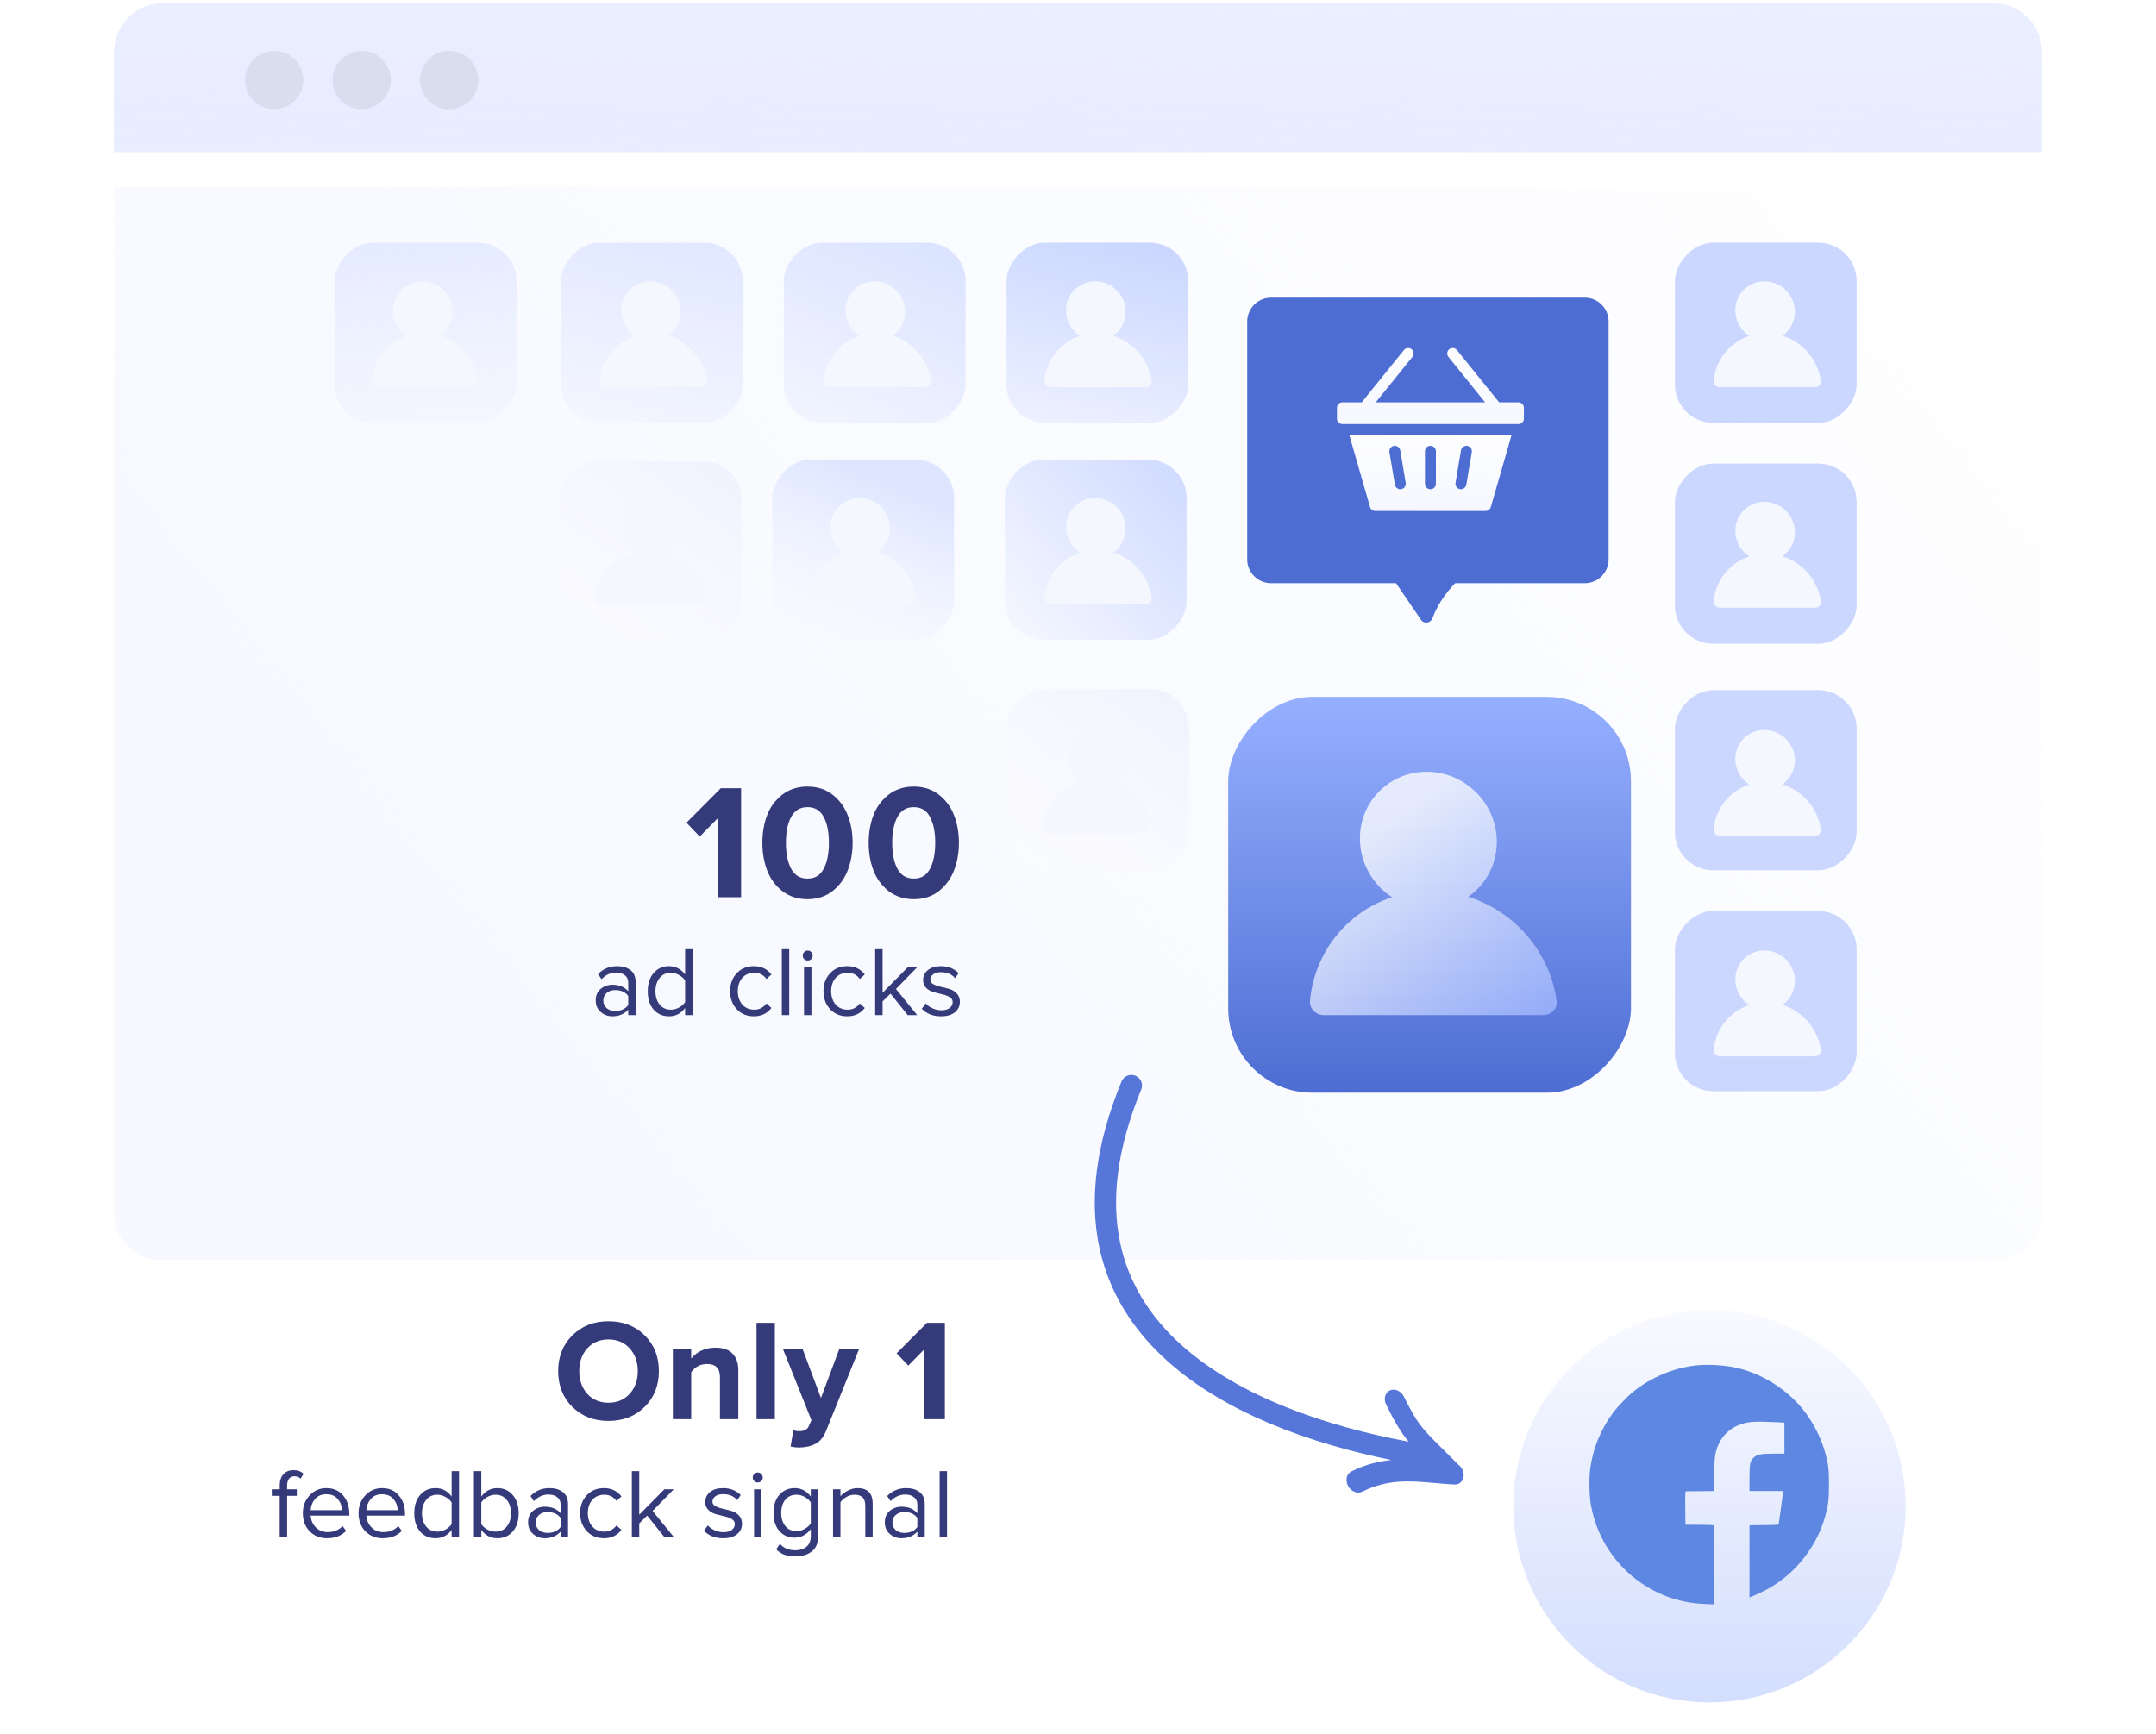 <svg width="567" height="456" viewBox="0 0 567 456" fill="none" xmlns="http://www.w3.org/2000/svg">
<g filter="url(#filter0_d_2883_1869)">
<path d="M30 40.026H537V310.038C537 316.782 531.534 322.248 524.79 322.248H42.21C35.467 322.248 30 316.782 30 310.038V40.026Z" fill="url(#paint0_linear_2883_1869)" shape-rendering="crispEdges"/>
</g>
<path d="M30 13.641C30 6.565 35.736 0.829 42.813 0.829H524.187C531.264 0.829 537 6.565 537 13.641V40.026H30V13.641Z" fill="url(#paint1_linear_2883_1869)"/>
<ellipse cx="72.098" cy="21.059" rx="7.672" ry="7.688" fill="#D9DEEF"/>
<ellipse cx="118.133" cy="21.059" rx="7.672" ry="7.688" fill="#D9DEEF"/>
<ellipse cx="95.116" cy="21.059" rx="7.672" ry="7.688" fill="#D9DEEF"/>
<path d="M194.898 236H188.792V215.188L184.019 220.047L180.536 216.392L189.566 207.319H194.898V236ZM219.027 234.323C217.192 235.785 214.97 236.516 212.362 236.516C209.753 236.516 207.517 235.785 205.654 234.323C203.819 232.832 202.5 230.998 201.698 228.819C200.895 226.64 200.494 224.261 200.494 221.681C200.494 219.101 200.895 216.722 201.698 214.543C202.5 212.364 203.819 210.544 205.654 209.082C207.517 207.62 209.753 206.889 212.362 206.889C214.97 206.889 217.192 207.62 219.027 209.082C220.861 210.544 222.18 212.364 222.983 214.543C223.814 216.722 224.23 219.101 224.23 221.681C224.23 224.261 223.814 226.64 222.983 228.819C222.18 230.998 220.861 232.832 219.027 234.323ZM208.062 228.518C208.979 230.238 210.412 231.098 212.362 231.098C214.311 231.098 215.73 230.238 216.619 228.518C217.536 226.798 217.995 224.519 217.995 221.681C217.995 218.843 217.536 216.578 216.619 214.887C215.73 213.167 214.311 212.307 212.362 212.307C210.412 212.307 208.979 213.167 208.062 214.887C207.144 216.578 206.686 218.843 206.686 221.681C206.686 224.519 207.144 226.798 208.062 228.518ZM246.982 234.323C245.147 235.785 242.925 236.516 240.317 236.516C237.708 236.516 235.472 235.785 233.609 234.323C231.774 232.832 230.455 230.998 229.653 228.819C228.85 226.64 228.449 224.261 228.449 221.681C228.449 219.101 228.85 216.722 229.653 214.543C230.455 212.364 231.774 210.544 233.609 209.082C235.472 207.62 237.708 206.889 240.317 206.889C242.925 206.889 245.147 207.62 246.982 209.082C248.816 210.544 250.135 212.364 250.938 214.543C251.769 216.722 252.185 219.101 252.185 221.681C252.185 224.261 251.769 226.64 250.938 228.819C250.135 230.998 248.816 232.832 246.982 234.323ZM236.017 228.518C236.934 230.238 238.367 231.098 240.317 231.098C242.266 231.098 243.685 230.238 244.574 228.518C245.491 226.798 245.95 224.519 245.95 221.681C245.95 218.843 245.491 216.578 244.574 214.887C243.685 213.167 242.266 212.307 240.317 212.307C238.367 212.307 236.934 213.167 236.017 214.887C235.099 216.578 234.641 218.843 234.641 221.681C234.641 224.519 235.099 226.798 236.017 228.518ZM167.167 267H165.217V265.57C164.16 266.731 162.773 267.312 161.057 267.312C159.896 267.312 158.873 266.939 157.989 266.194C157.105 265.449 156.663 264.435 156.663 263.152C156.663 261.835 157.097 260.821 157.963 260.11C158.847 259.382 159.879 259.018 161.057 259.018C162.843 259.018 164.229 259.59 165.217 260.734V258.472C165.217 257.64 164.923 256.99 164.333 256.522C163.744 256.054 162.981 255.82 162.045 255.82C160.572 255.82 159.289 256.401 158.197 257.562L157.287 256.21C158.622 254.823 160.295 254.13 162.305 254.13C163.744 254.13 164.914 254.477 165.815 255.17C166.717 255.863 167.167 256.929 167.167 258.368V267ZM161.759 265.908C163.319 265.908 164.472 265.388 165.217 264.348V261.982C164.472 260.942 163.319 260.422 161.759 260.422C160.858 260.422 160.113 260.682 159.523 261.202C158.951 261.705 158.665 262.363 158.665 263.178C158.665 263.975 158.951 264.634 159.523 265.154C160.113 265.657 160.858 265.908 161.759 265.908ZM182.126 267H180.176V265.128C179.102 266.584 177.689 267.312 175.938 267.312C174.274 267.312 172.922 266.723 171.882 265.544C170.86 264.348 170.348 262.745 170.348 260.734C170.348 258.741 170.86 257.146 171.882 255.95C172.922 254.737 174.274 254.13 175.938 254.13C177.672 254.13 179.084 254.867 180.176 256.34V249.658H182.126V267ZM176.406 265.57C177.169 265.57 177.897 265.379 178.59 264.998C179.284 264.617 179.812 264.149 180.176 263.594V257.9C179.812 257.328 179.275 256.851 178.564 256.47C177.871 256.071 177.152 255.872 176.406 255.872C175.176 255.872 174.196 256.331 173.468 257.25C172.74 258.151 172.376 259.313 172.376 260.734C172.376 262.155 172.74 263.317 173.468 264.218C174.196 265.119 175.176 265.57 176.406 265.57ZM198.272 267.312C196.418 267.312 194.91 266.688 193.748 265.44C192.587 264.175 192.006 262.597 192.006 260.708C192.006 258.819 192.587 257.25 193.748 256.002C194.91 254.754 196.418 254.13 198.272 254.13C200.214 254.13 201.748 254.858 202.874 256.314L201.574 257.51C200.777 256.418 199.711 255.872 198.376 255.872C197.059 255.872 196.002 256.323 195.204 257.224C194.424 258.125 194.034 259.287 194.034 260.708C194.034 262.129 194.424 263.299 195.204 264.218C196.002 265.119 197.059 265.57 198.376 265.57C199.694 265.57 200.76 265.024 201.574 263.932L202.874 265.128C201.748 266.584 200.214 267.312 198.272 267.312ZM207.557 267H205.607V249.658H207.557V267ZM212.409 252.648C212.063 252.648 211.759 252.527 211.499 252.284C211.239 252.024 211.109 251.712 211.109 251.348C211.109 250.984 211.239 250.672 211.499 250.412C211.759 250.152 212.063 250.022 212.409 250.022C212.773 250.022 213.085 250.152 213.345 250.412C213.605 250.672 213.735 250.984 213.735 251.348C213.735 251.712 213.605 252.024 213.345 252.284C213.085 252.527 212.773 252.648 212.409 252.648ZM213.397 267H211.447V254.442H213.397V267ZM222.825 267.312C220.97 267.312 219.462 266.688 218.301 265.44C217.14 264.175 216.559 262.597 216.559 260.708C216.559 258.819 217.14 257.25 218.301 256.002C219.462 254.754 220.97 254.13 222.825 254.13C224.766 254.13 226.3 254.858 227.427 256.314L226.127 257.51C225.33 256.418 224.264 255.872 222.929 255.872C221.612 255.872 220.554 256.323 219.757 257.224C218.977 258.125 218.587 259.287 218.587 260.708C218.587 262.129 218.977 263.299 219.757 264.218C220.554 265.119 221.612 265.57 222.929 265.57C224.246 265.57 225.312 265.024 226.127 263.932L227.427 265.128C226.3 266.584 224.766 267.312 222.825 267.312ZM241.21 267H238.714L234.19 261.358L232.11 263.412V267H230.16V249.658H232.11V261.124L238.714 254.442H241.184L235.62 260.136L241.21 267ZM247.494 267.312C245.362 267.312 243.672 266.653 242.424 265.336L243.438 263.932C243.871 264.435 244.46 264.859 245.206 265.206C245.968 265.553 246.757 265.726 247.572 265.726C248.508 265.726 249.236 265.527 249.756 265.128C250.276 264.729 250.536 264.209 250.536 263.568C250.536 263.013 250.267 262.58 249.73 262.268C249.192 261.939 248.542 261.696 247.78 261.54C247.034 261.367 246.28 261.176 245.518 260.968C244.755 260.743 244.105 260.37 243.568 259.85C243.03 259.313 242.762 258.611 242.762 257.744C242.762 256.721 243.178 255.863 244.01 255.17C244.859 254.477 246.003 254.13 247.442 254.13C249.331 254.13 250.882 254.737 252.096 255.95L251.186 257.302C250.302 256.245 249.054 255.716 247.442 255.716C246.592 255.716 245.916 255.907 245.414 256.288C244.911 256.652 244.66 257.12 244.66 257.692C244.66 258.195 244.928 258.593 245.466 258.888C246.003 259.165 246.644 259.391 247.39 259.564C248.152 259.72 248.915 259.911 249.678 260.136C250.44 260.361 251.09 260.76 251.628 261.332C252.165 261.887 252.434 262.615 252.434 263.516C252.434 264.625 252 265.535 251.134 266.246C250.267 266.957 249.054 267.312 247.494 267.312Z" fill="#353B7A"/>
<path d="M160.014 373.746C156.189 373.746 153.022 372.517 150.514 370.06C148.031 367.577 146.79 364.436 146.79 360.636C146.79 356.836 148.031 353.707 150.514 351.25C153.022 348.767 156.189 347.526 160.014 347.526C163.865 347.526 167.031 348.754 169.514 351.212C172.022 353.669 173.276 356.81 173.276 360.636C173.276 364.461 172.022 367.602 169.514 370.06C167.031 372.517 163.865 373.746 160.014 373.746ZM154.428 366.602C155.847 368.172 157.709 368.958 160.014 368.958C162.319 368.958 164.181 368.172 165.6 366.602C167.019 365.031 167.728 363.042 167.728 360.636C167.728 358.229 167.019 356.24 165.6 354.67C164.181 353.099 162.319 352.314 160.014 352.314C157.709 352.314 155.847 353.099 154.428 354.67C153.035 356.24 152.338 358.229 152.338 360.636C152.338 363.042 153.035 365.031 154.428 366.602ZM194.163 373.29H189.337V362.194C189.337 359.914 188.209 358.774 185.955 358.774C184.207 358.774 182.813 359.496 181.775 360.94V373.29H176.949V354.936H181.775V357.33C183.371 355.43 185.511 354.48 188.197 354.48C190.173 354.48 191.655 354.999 192.643 356.038C193.656 357.076 194.163 358.508 194.163 360.332V373.29ZM203.781 373.29H198.955V347.944H203.781V373.29ZM207.92 380.472L208.642 376.14C209.098 376.342 209.605 376.444 210.162 376.444C211.454 376.444 212.303 376 212.708 375.114L213.392 373.556L205.944 354.936H211.112L215.9 367.704L220.688 354.936H225.894L217.268 376.292C216.635 377.913 215.748 379.04 214.608 379.674C213.468 380.332 212.037 380.687 210.314 380.738C209.427 380.738 208.629 380.649 207.92 380.472ZM248.487 373.29H243.091V354.898L238.873 359.192L235.795 355.962L243.775 347.944H248.487V373.29ZM75.503 404.29H73.553V393.448H71.473V391.732H73.553V390.77C73.553 389.487 73.873 388.49 74.515 387.78C75.173 387.052 76.066 386.688 77.193 386.688C78.267 386.688 79.151 387.008 79.845 387.65L79.039 388.924C78.571 388.508 78.051 388.3 77.479 388.3C76.837 388.3 76.343 388.516 75.997 388.95C75.667 389.366 75.503 389.972 75.503 390.77V391.732H78.051V393.448H75.503V404.29ZM86.038 404.602C84.166 404.602 82.632 403.995 81.436 402.782C80.24 401.551 79.642 399.956 79.642 397.998C79.642 396.16 80.231 394.609 81.41 393.344C82.589 392.061 84.062 391.42 85.83 391.42C87.685 391.42 89.149 392.061 90.224 393.344C91.316 394.609 91.862 396.212 91.862 398.154V398.648H81.696C81.783 399.878 82.233 400.91 83.048 401.742C83.863 402.574 84.92 402.99 86.22 402.99C87.78 402.99 89.071 402.461 90.094 401.404L91.03 402.678C89.747 403.96 88.083 404.602 86.038 404.602ZM89.938 397.218C89.921 396.143 89.557 395.181 88.846 394.332C88.135 393.465 87.121 393.032 85.804 393.032C84.556 393.032 83.568 393.456 82.84 394.306C82.129 395.155 81.748 396.126 81.696 397.218H89.938ZM100.688 404.602C98.816 404.602 97.282 403.995 96.086 402.782C94.89 401.551 94.292 399.956 94.292 397.998C94.292 396.16 94.882 394.609 96.06 393.344C97.239 392.061 98.712 391.42 100.48 391.42C102.335 391.42 103.8 392.061 104.874 393.344C105.966 394.609 106.512 396.212 106.512 398.154V398.648H96.346C96.433 399.878 96.884 400.91 97.698 401.742C98.513 402.574 99.57 402.99 100.87 402.99C102.43 402.99 103.722 402.461 104.744 401.404L105.68 402.678C104.398 403.96 102.734 404.602 100.688 404.602ZM104.588 397.218C104.571 396.143 104.207 395.181 103.496 394.332C102.786 393.465 101.772 393.032 100.454 393.032C99.206 393.032 98.218 393.456 97.49 394.306C96.78 395.155 96.398 396.126 96.346 397.218H104.588ZM120.721 404.29H118.771V402.418C117.696 403.874 116.283 404.602 114.533 404.602C112.869 404.602 111.517 404.012 110.477 402.834C109.454 401.638 108.943 400.034 108.943 398.024C108.943 396.03 109.454 394.436 110.477 393.24C111.517 392.026 112.869 391.42 114.533 391.42C116.266 391.42 117.679 392.156 118.771 393.63V386.948H120.721V404.29ZM115.001 402.86C115.763 402.86 116.491 402.669 117.185 402.288C117.878 401.906 118.407 401.438 118.771 400.884V395.19C118.407 394.618 117.869 394.141 117.159 393.76C116.465 393.361 115.746 393.162 115.001 393.162C113.77 393.162 112.791 393.621 112.063 394.54C111.335 395.441 110.971 396.602 110.971 398.024C110.971 399.445 111.335 400.606 112.063 401.508C112.791 402.409 113.77 402.86 115.001 402.86ZM126.576 400.884C126.922 401.438 127.442 401.906 128.136 402.288C128.846 402.669 129.574 402.86 130.32 402.86C131.568 402.86 132.556 402.409 133.284 401.508C134.012 400.606 134.376 399.445 134.376 398.024C134.376 396.602 134.012 395.441 133.284 394.54C132.556 393.621 131.568 393.162 130.32 393.162C129.574 393.162 128.846 393.361 128.136 393.76C127.442 394.141 126.922 394.618 126.576 395.19V400.884ZM126.576 404.29H124.626V386.948H126.576V393.63C127.668 392.156 129.08 391.42 130.814 391.42C132.46 391.42 133.804 392.026 134.844 393.24C135.884 394.436 136.404 396.03 136.404 398.024C136.404 400.034 135.884 401.638 134.844 402.834C133.821 404.012 132.478 404.602 130.814 404.602C129.063 404.602 127.65 403.874 126.576 402.418V404.29ZM149.383 404.29H147.433V402.86C146.376 404.021 144.989 404.602 143.273 404.602C142.112 404.602 141.089 404.229 140.205 403.484C139.321 402.738 138.879 401.724 138.879 400.442C138.879 399.124 139.312 398.11 140.179 397.4C141.063 396.672 142.094 396.308 143.273 396.308C145.058 396.308 146.445 396.88 147.433 398.024V395.762C147.433 394.93 147.138 394.28 146.549 393.812C145.96 393.344 145.197 393.11 144.261 393.11C142.788 393.11 141.505 393.69 140.413 394.852L139.503 393.5C140.838 392.113 142.51 391.42 144.521 391.42C145.96 391.42 147.13 391.766 148.031 392.46C148.932 393.153 149.383 394.219 149.383 395.658V404.29ZM143.975 403.198C145.535 403.198 146.688 402.678 147.433 401.638V399.272C146.688 398.232 145.535 397.712 143.975 397.712C143.074 397.712 142.328 397.972 141.739 398.492C141.167 398.994 140.881 399.653 140.881 400.468C140.881 401.265 141.167 401.924 141.739 402.444C142.328 402.946 143.074 403.198 143.975 403.198ZM158.83 404.602C156.975 404.602 155.467 403.978 154.306 402.73C153.144 401.464 152.564 399.887 152.564 397.998C152.564 396.108 153.144 394.54 154.306 393.292C155.467 392.044 156.975 391.42 158.83 391.42C160.771 391.42 162.305 392.148 163.432 393.604L162.132 394.8C161.334 393.708 160.268 393.162 158.934 393.162C157.616 393.162 156.559 393.612 155.762 394.514C154.982 395.415 154.592 396.576 154.592 397.998C154.592 399.419 154.982 400.589 155.762 401.508C156.559 402.409 157.616 402.86 158.934 402.86C160.251 402.86 161.317 402.314 162.132 401.222L163.432 402.418C162.305 403.874 160.771 404.602 158.83 404.602ZM177.215 404.29H174.719L170.195 398.648L168.115 400.702V404.29H166.165V386.948H168.115V398.414L174.719 391.732H177.189L171.625 397.426L177.215 404.29ZM190.201 404.602C188.069 404.602 186.379 403.943 185.131 402.626L186.145 401.222C186.579 401.724 187.168 402.149 187.913 402.496C188.676 402.842 189.465 403.016 190.279 403.016C191.215 403.016 191.943 402.816 192.463 402.418C192.983 402.019 193.243 401.499 193.243 400.858C193.243 400.303 192.975 399.87 192.437 399.558C191.9 399.228 191.25 398.986 190.487 398.83C189.742 398.656 188.988 398.466 188.225 398.258C187.463 398.032 186.813 397.66 186.275 397.14C185.738 396.602 185.469 395.9 185.469 395.034C185.469 394.011 185.885 393.153 186.717 392.46C187.567 391.766 188.711 391.42 190.149 391.42C192.039 391.42 193.59 392.026 194.803 393.24L193.893 394.592C193.009 393.534 191.761 393.006 190.149 393.006C189.3 393.006 188.624 393.196 188.121 393.578C187.619 393.942 187.367 394.41 187.367 394.982C187.367 395.484 187.636 395.883 188.173 396.178C188.711 396.455 189.352 396.68 190.097 396.854C190.86 397.01 191.623 397.2 192.385 397.426C193.148 397.651 193.798 398.05 194.335 398.622C194.873 399.176 195.141 399.904 195.141 400.806C195.141 401.915 194.708 402.825 193.841 403.536C192.975 404.246 191.761 404.602 190.201 404.602ZM199.271 389.938C198.925 389.938 198.621 389.816 198.361 389.574C198.101 389.314 197.971 389.002 197.971 388.638C197.971 388.274 198.101 387.962 198.361 387.702C198.621 387.442 198.925 387.312 199.271 387.312C199.635 387.312 199.947 387.442 200.207 387.702C200.467 387.962 200.597 388.274 200.597 388.638C200.597 389.002 200.467 389.314 200.207 389.574C199.947 389.816 199.635 389.938 199.271 389.938ZM200.259 404.29H198.309V391.732H200.259V404.29ZM209.193 409.386C208.084 409.386 207.139 409.247 206.359 408.97C205.579 408.71 204.834 408.224 204.123 407.514L205.111 406.058C206.065 407.202 207.425 407.774 209.193 407.774C210.355 407.774 211.317 407.462 212.079 406.838C212.842 406.231 213.223 405.286 213.223 404.004V402.21C212.755 402.868 212.149 403.406 211.403 403.822C210.658 404.238 209.861 404.446 209.011 404.446C207.347 404.446 205.995 403.865 204.955 402.704C203.933 401.525 203.421 399.939 203.421 397.946C203.421 395.952 203.933 394.366 204.955 393.188C205.995 392.009 207.347 391.42 209.011 391.42C210.727 391.42 212.131 392.156 213.223 393.63V391.732H215.173V403.926C215.173 405.85 214.61 407.236 213.483 408.086C212.357 408.952 210.927 409.386 209.193 409.386ZM209.479 402.73C210.225 402.73 210.944 402.53 211.637 402.132C212.348 401.733 212.877 401.248 213.223 400.676V395.19C212.877 394.618 212.357 394.141 211.663 393.76C210.97 393.361 210.242 393.162 209.479 393.162C208.231 393.162 207.243 393.604 206.515 394.488C205.805 395.372 205.449 396.524 205.449 397.946C205.449 399.35 205.813 400.502 206.541 401.404C207.269 402.288 208.249 402.73 209.479 402.73ZM229.505 404.29H227.555V396.074C227.555 395.016 227.312 394.271 226.827 393.838C226.342 393.387 225.648 393.162 224.747 393.162C224.019 393.162 223.308 393.352 222.615 393.734C221.939 394.115 221.41 394.574 221.029 395.112V404.29H219.079V391.732H221.029V393.552C221.514 392.98 222.164 392.486 222.979 392.07C223.794 391.636 224.634 391.42 225.501 391.42C228.17 391.42 229.505 392.772 229.505 395.476V404.29ZM243.201 404.29H241.251V402.86C240.194 404.021 238.807 404.602 237.091 404.602C235.93 404.602 234.907 404.229 234.023 403.484C233.139 402.738 232.697 401.724 232.697 400.442C232.697 399.124 233.131 398.11 233.997 397.4C234.881 396.672 235.913 396.308 237.091 396.308C238.877 396.308 240.263 396.88 241.251 398.024V395.762C241.251 394.93 240.957 394.28 240.367 393.812C239.778 393.344 239.015 393.11 238.079 393.11C236.606 393.11 235.323 393.69 234.231 394.852L233.321 393.5C234.656 392.113 236.329 391.42 238.339 391.42C239.778 391.42 240.948 391.766 241.849 392.46C242.751 393.153 243.201 394.219 243.201 395.658V404.29ZM237.793 403.198C239.353 403.198 240.506 402.678 241.251 401.638V399.272C240.506 398.232 239.353 397.712 237.793 397.712C236.892 397.712 236.147 397.972 235.557 398.492C234.985 398.994 234.699 399.653 234.699 400.468C234.699 401.265 234.985 401.924 235.557 402.444C236.147 402.946 236.892 403.198 237.793 403.198ZM249.06 404.29H247.11V386.948H249.06V404.29Z" fill="#353B7A"/>
<path fill-rule="evenodd" clip-rule="evenodd" d="M294.543 326.711C292.284 315.776 293.555 302.561 300.126 286.596C300.714 285.166 300.032 283.53 298.602 282.941C297.172 282.353 295.536 283.035 294.947 284.464C288.06 301.199 286.523 315.565 289.06 327.843C291.6 340.136 298.17 350.063 307.015 357.998C322.442 371.837 344.937 379.758 365.908 384.023C362.55 384.356 359.053 385.209 355.395 387.024C354.128 387.652 353.733 389.357 354.512 390.833C355.291 392.308 356.949 392.995 358.215 392.367C365.032 388.985 370.789 389.494 377.371 390.076L377.372 390.076L377.372 390.076C379.024 390.222 380.728 390.373 382.514 390.468C383.993 390.546 385.072 389.312 384.924 387.71C384.831 386.704 384.276 385.792 383.509 385.234C382.104 383.822 380.905 382.632 379.866 381.601C377.321 379.075 375.732 377.498 374.415 375.933C372.67 373.861 371.456 371.855 369.2 367.344C368.454 365.853 366.807 365.123 365.521 365.712C364.234 366.302 363.796 367.989 364.542 369.481C366.794 373.984 368.285 376.574 370.455 379.204C348.929 375.202 325.932 367.446 310.754 353.83C302.633 346.545 296.8 337.629 294.543 326.711Z" fill="#5676D9"/>
<rect width="47.798" height="47.401" rx="10.093" transform="matrix(-1 0 0 1 312.51 63.83)" fill="url(#paint2_linear_2883_1869)"/>
<path fill-rule="evenodd" clip-rule="evenodd" d="M292.761 88.309C294.797 86.9 296.099 84.524 296.032 81.831C295.925 77.506 292.331 74 288.005 74C283.679 74 280.259 77.506 280.366 81.831C280.434 84.556 281.886 86.956 284.033 88.359C283.699 88.469 283.369 88.593 283.044 88.729C281.338 89.443 279.797 90.489 278.51 91.808C277.223 93.128 276.215 94.694 275.544 96.418C275.08 97.608 274.783 98.857 274.659 100.13C274.567 101.078 275.371 101.854 276.326 101.854H288.808H301.291C302.246 101.854 303.011 101.078 302.872 100.13C302.685 98.857 302.326 97.608 301.803 96.418C301.046 94.694 299.961 93.128 298.608 91.808C297.256 90.489 295.663 89.443 293.921 88.729C293.54 88.572 293.152 88.432 292.761 88.309Z" fill="#F5F7FF"/>
<rect width="47.798" height="47.401" rx="10.093" transform="matrix(-1 0 0 1 135.836 63.83)" fill="url(#paint3_linear_2883_1869)"/>
<path fill-rule="evenodd" clip-rule="evenodd" d="M115.761 88.309C117.797 86.9 119.099 84.524 119.032 81.831C118.925 77.506 115.331 74 111.005 74C106.679 74 103.259 77.506 103.366 81.831C103.434 84.556 104.886 86.956 107.033 88.359C106.699 88.469 106.369 88.593 106.044 88.729C104.338 89.443 102.797 90.489 101.51 91.808C100.223 93.128 99.215 94.694 98.544 96.418C98.08 97.608 97.783 98.857 97.659 100.13C97.567 101.078 98.371 101.854 99.326 101.854H111.808H124.291C125.246 101.854 126.011 101.078 125.872 100.13C125.685 98.857 125.326 97.608 124.803 96.418C124.046 94.694 122.961 93.128 121.608 91.808C120.256 90.489 118.663 89.443 116.921 88.729C116.54 88.572 116.152 88.432 115.761 88.309Z" fill="#F5F7FF"/>
<rect width="47.798" height="47.401" rx="10.093" transform="matrix(-1 0 0 1 250.918 120.892)" fill="url(#paint4_linear_2883_1869)"/>
<path fill-rule="evenodd" clip-rule="evenodd" d="M230.761 145.309C232.797 143.9 234.099 141.524 234.032 138.831C233.925 134.506 230.331 131 226.005 131C221.679 131 218.259 134.506 218.366 138.831C218.434 141.556 219.886 143.956 222.033 145.359C221.699 145.469 221.369 145.593 221.044 145.729C219.338 146.443 217.797 147.489 216.51 148.808C215.223 150.128 214.215 151.694 213.544 153.418C213.08 154.608 212.783 155.857 212.659 157.13C212.567 158.078 213.371 158.854 214.326 158.854H226.808H239.291C240.246 158.854 241.011 158.078 240.872 157.13C240.685 155.857 240.326 154.608 239.803 153.418C239.046 151.694 237.961 150.128 236.608 148.808C235.256 147.489 233.663 146.443 231.921 145.729C231.54 145.572 231.152 145.432 230.761 145.309Z" fill="#F5F7FF"/>
<rect width="47.798" height="47.401" rx="10.093" transform="matrix(-1 0 0 1 195.045 121.291)" fill="url(#paint5_linear_2883_1869)"/>
<path fill-rule="evenodd" clip-rule="evenodd" d="M166.692 145.35C164.593 143.909 163.252 141.481 163.321 138.728C163.431 134.307 167.135 130.724 171.594 130.724C176.053 130.724 179.578 134.307 179.467 138.728C179.398 141.514 177.9 143.968 175.685 145.401C176.029 145.514 176.368 145.64 176.703 145.779C178.462 146.509 180.05 147.579 181.376 148.927C182.702 150.275 183.741 151.876 184.433 153.638C184.773 154.502 185.025 155.396 185.189 156.307C185.472 157.88 184.107 159.195 182.501 159.195L170.762 159.195H159.023C157.417 159.195 156.118 157.88 156.48 156.307C156.689 155.396 156.986 154.502 157.369 153.638C158.149 151.876 159.268 150.275 160.662 148.927C162.055 147.579 163.697 146.509 165.492 145.779C165.887 145.619 166.287 145.475 166.692 145.35Z" fill="#F5F7FF"/>
<rect width="47.798" height="47.401" rx="10.093" transform="matrix(-1 0 0 1 312.68 181.262)" fill="url(#paint6_linear_2883_1869)"/>
<path fill-rule="evenodd" clip-rule="evenodd" d="M284.329 205.321C282.23 203.88 280.888 201.452 280.957 198.699C281.068 194.278 284.772 190.695 289.231 190.695C293.689 190.695 297.214 194.278 297.104 198.699C297.034 201.485 295.537 203.939 293.322 205.373C293.666 205.486 294.005 205.612 294.34 205.75C296.098 206.48 297.686 207.55 299.013 208.898C300.339 210.247 301.378 211.847 302.07 213.609C302.409 214.473 302.662 215.367 302.826 216.278C303.109 217.852 301.744 219.166 300.138 219.166L288.399 219.166H276.66C275.054 219.166 273.755 217.852 274.116 216.278C274.326 215.367 274.623 214.473 275.005 213.609C275.786 211.847 276.904 210.247 278.298 208.898C279.692 207.55 281.334 206.48 283.129 205.75C283.524 205.59 283.924 205.447 284.329 205.321Z" fill="#F5F7FF"/>
<rect width="47.798" height="47.401" rx="10.093" transform="matrix(-1 0 0 1 488.273 121.93)" fill="#CBD7FF"/>
<path fill-rule="evenodd" clip-rule="evenodd" d="M468.761 146.309C470.797 144.9 472.099 142.524 472.032 139.831C471.925 135.506 468.331 132 464.005 132C459.679 132 456.259 135.506 456.366 139.831C456.434 142.556 457.886 144.956 460.033 146.359C459.699 146.469 459.369 146.593 459.044 146.729C457.338 147.443 455.797 148.489 454.51 149.808C453.223 151.128 452.215 152.694 451.544 154.418C451.08 155.608 450.783 156.857 450.659 158.13C450.567 159.078 451.371 159.854 452.326 159.854H464.808H477.291C478.246 159.854 479.011 159.078 478.872 158.13C478.685 156.857 478.326 155.608 477.803 154.418C477.046 152.694 475.961 151.128 474.608 149.808C473.256 148.489 471.663 147.443 469.921 146.729C469.54 146.572 469.152 146.432 468.761 146.309Z" fill="#F5F7FF"/>
<rect width="47.798" height="47.401" rx="10.093" transform="matrix(-1 0 0 1 488.273 63.829)" fill="#CBD7FF"/>
<path fill-rule="evenodd" clip-rule="evenodd" d="M468.761 88.309C470.797 86.9 472.099 84.524 472.032 81.831C471.925 77.506 468.331 74 464.005 74C459.679 74 456.259 77.506 456.366 81.831C456.434 84.556 457.886 86.956 460.033 88.359C459.699 88.469 459.369 88.593 459.044 88.729C457.338 89.443 455.797 90.489 454.51 91.808C453.223 93.128 452.215 94.694 451.544 96.418C451.08 97.608 450.783 98.857 450.659 100.13C450.567 101.078 451.371 101.854 452.326 101.854H464.808H477.291C478.246 101.854 479.011 101.078 478.872 100.13C478.685 98.857 478.326 97.608 477.803 96.418C477.046 94.694 475.961 93.128 474.608 91.808C473.256 90.489 471.663 89.443 469.921 88.729C469.54 88.572 469.152 88.432 468.761 88.309Z" fill="#F5F7FF"/>
<rect width="47.798" height="47.401" rx="10.093" transform="matrix(-1 0 0 1 488.273 181.52)" fill="#CBD7FF"/>
<path fill-rule="evenodd" clip-rule="evenodd" d="M468.761 206.309C470.797 204.9 472.099 202.524 472.032 199.831C471.925 195.506 468.331 192 464.005 192C459.679 192 456.259 195.506 456.366 199.831C456.434 202.556 457.886 204.956 460.033 206.359C459.699 206.469 459.369 206.593 459.044 206.729C457.338 207.443 455.797 208.489 454.51 209.808C453.223 211.128 452.215 212.694 451.544 214.418C451.08 215.608 450.783 216.857 450.659 218.13C450.567 219.078 451.371 219.854 452.326 219.854H464.808H477.291C478.246 219.854 479.011 219.078 478.872 218.13C478.685 216.857 478.326 215.608 477.803 214.418C477.046 212.694 475.961 211.128 474.608 209.808C473.256 208.489 471.663 207.443 469.921 206.729C469.54 206.572 469.152 206.432 468.761 206.309Z" fill="#F5F7FF"/>
<rect width="47.798" height="47.401" rx="10.093" transform="matrix(-1 0 0 1 195.34 63.83)" fill="url(#paint7_linear_2883_1869)"/>
<path fill-rule="evenodd" clip-rule="evenodd" d="M175.761 88.309C177.797 86.9 179.099 84.524 179.032 81.831C178.925 77.506 175.331 74 171.005 74C166.679 74 163.259 77.506 163.366 81.831C163.434 84.556 164.886 86.956 167.033 88.359C166.699 88.469 166.369 88.593 166.044 88.729C164.338 89.443 162.797 90.489 161.51 91.808C160.223 93.128 159.215 94.694 158.544 96.418C158.08 97.608 157.783 98.857 157.659 100.13C157.567 101.078 158.371 101.854 159.326 101.854H171.808H184.291C185.246 101.854 186.011 101.078 185.872 100.13C185.685 98.857 185.326 97.608 184.803 96.418C184.046 94.694 182.961 93.128 181.608 91.808C180.256 90.489 178.663 89.443 176.921 88.729C176.54 88.572 176.152 88.432 175.761 88.309Z" fill="#F5F7FF"/>
<rect width="47.798" height="47.401" rx="10.093" transform="matrix(-1 0 0 1 312.057 120.892)" fill="url(#paint8_linear_2883_1869)"/>
<path fill-rule="evenodd" clip-rule="evenodd" d="M292.761 145.309C294.797 143.9 296.099 141.524 296.032 138.831C295.925 134.506 292.331 131 288.005 131C283.679 131 280.259 134.506 280.366 138.831C280.434 141.556 281.886 143.956 284.033 145.359C283.699 145.469 283.369 145.593 283.044 145.729C281.338 146.443 279.797 147.489 278.51 148.808C277.223 150.128 276.215 151.694 275.544 153.418C275.08 154.608 274.783 155.857 274.659 157.13C274.567 158.078 275.371 158.854 276.326 158.854H288.808H301.291C302.246 158.854 303.011 158.078 302.872 157.13C302.685 155.857 302.326 154.608 301.803 153.418C301.046 151.694 299.961 150.128 298.608 148.808C297.256 147.489 295.663 146.443 293.921 145.729C293.54 145.572 293.152 145.432 292.761 145.309Z" fill="#F5F7FF"/>
<rect width="47.798" height="47.401" rx="10.093" transform="matrix(-1 0 0 1 253.924 63.83)" fill="url(#paint9_linear_2883_1869)"/>
<path fill-rule="evenodd" clip-rule="evenodd" d="M234.761 88.309C236.797 86.9 238.099 84.524 238.032 81.831C237.925 77.506 234.331 74 230.005 74C225.679 74 222.259 77.506 222.366 81.831C222.434 84.556 223.886 86.956 226.033 88.359C225.699 88.469 225.369 88.593 225.044 88.729C223.338 89.443 221.797 90.489 220.51 91.808C219.223 93.128 218.215 94.694 217.544 96.418C217.08 97.608 216.783 98.857 216.659 100.13C216.567 101.078 217.371 101.854 218.326 101.854H230.808H243.291C244.246 101.854 245.011 101.078 244.872 100.13C244.685 98.857 244.326 97.608 243.803 96.418C243.046 94.694 241.961 93.128 240.608 91.808C239.256 90.489 237.663 89.443 235.921 88.729C235.54 88.572 235.152 88.432 234.761 88.309Z" fill="#F5F7FF"/>
<rect width="47.798" height="47.401" rx="10.093" transform="matrix(-1 0 0 1 488.273 239.621)" fill="#CBD7FF"/>
<path fill-rule="evenodd" clip-rule="evenodd" d="M468.761 264.309C470.797 262.9 472.099 260.524 472.032 257.831C471.925 253.506 468.331 250 464.005 250C459.679 250 456.259 253.506 456.366 257.831C456.434 260.556 457.886 262.956 460.033 264.359C459.699 264.469 459.369 264.593 459.044 264.729C457.338 265.443 455.797 266.489 454.51 267.808C453.223 269.128 452.215 270.694 451.544 272.418C451.08 273.608 450.783 274.857 450.659 276.13C450.567 277.078 451.371 277.854 452.326 277.854H464.808H477.291C478.246 277.854 479.011 277.078 478.872 276.13C478.685 274.857 478.326 273.608 477.803 272.418C477.046 270.694 475.961 269.128 474.608 267.808C473.256 266.489 471.663 265.443 469.921 264.729C469.54 264.572 469.152 264.432 468.761 264.309Z" fill="#F5F7FF"/>
<rect width="105.924" height="104.14" rx="22.174" transform="matrix(-1 0 0 1 428.924 183.29)" fill="url(#paint10_linear_2883_1869)"/>
<path fill-rule="evenodd" clip-rule="evenodd" d="M386.122 235.879C390.802 232.641 393.794 227.182 393.64 220.992C393.394 211.055 385.136 203 375.197 203C365.257 203 357.399 211.055 357.645 220.992C357.801 227.254 361.137 232.769 366.072 235.991C365.304 236.246 364.546 236.53 363.798 236.842C359.877 238.483 356.337 240.887 353.38 243.918C350.423 246.949 348.107 250.548 346.565 254.508C345.478 257.296 344.791 260.225 344.516 263.211C344.324 265.294 346.089 267 348.187 267H377.041H405.895C407.993 267 409.674 265.294 409.379 263.211C408.956 260.225 408.123 257.296 406.898 254.508C405.159 250.548 402.665 246.949 399.558 243.918C396.451 240.887 392.791 238.483 388.789 236.842C387.912 236.483 387.022 236.161 386.122 235.879Z" fill="url(#paint11_linear_2883_1869)" fill-opacity="0.79"/>
<path d="M423.043 84.561V147.128C423.043 150.591 420.235 153.399 416.771 153.399H412.307H334.271C330.807 153.399 327.999 150.591 327.999 147.128V84.561C327.999 81.097 330.807 78.29 334.271 78.29H416.771C420.235 78.29 423.043 81.097 423.043 84.561Z" fill="#4D6DD3"/>
<path d="M373.737 163.074C374.493 164.181 376.222 163.9 376.697 162.648C378.351 158.285 380.826 154.992 385.376 150.669C386.416 149.681 385.743 147.894 384.308 147.879L366.232 147.699C364.966 147.686 364.21 149.101 364.924 150.148L373.737 163.074Z" fill="#4D6DD3"/>
<path d="M399.325 105.829H394.255L383.165 92.081C382.668 91.465 381.762 91.365 381.141 91.858C380.52 92.351 380.419 93.25 380.916 93.866L390.566 105.829H361.8L371.451 93.866C371.947 93.25 371.847 92.351 371.226 91.858C370.604 91.365 369.698 91.465 369.201 92.081L358.111 105.829H353.042C352.246 105.829 351.602 106.468 351.602 107.257V110.114C351.602 110.903 352.246 111.542 353.042 111.542H399.325C400.12 111.542 400.765 110.903 400.765 110.114V107.257C400.765 106.468 400.12 105.829 399.325 105.829Z" fill="url(#paint12_linear_2883_1869)"/>
<path d="M360.301 133.361C360.477 133.974 361.043 134.397 361.686 134.397H390.684C391.327 134.397 391.892 133.974 392.069 133.361L397.532 114.399H354.838L360.301 133.361ZM382.782 127.02L384.222 118.45C384.353 117.672 385.095 117.146 385.88 117.276C386.665 117.405 387.195 118.141 387.064 118.919L385.624 127.49C385.506 128.188 384.896 128.684 384.204 128.684C384.126 128.684 384.046 128.677 383.966 128.664C383.181 128.534 382.651 127.798 382.782 127.02ZM374.745 118.685C374.745 117.896 375.389 117.256 376.185 117.256C376.98 117.256 377.625 117.896 377.625 118.685V127.255C377.625 128.044 376.98 128.683 376.185 128.683C375.389 128.683 374.745 128.044 374.745 127.255V118.685ZM366.586 117.276C367.371 117.146 368.113 117.672 368.244 118.45L369.684 127.02C369.815 127.798 369.285 128.534 368.5 128.664C368.42 128.677 368.34 128.684 368.261 128.684C367.57 128.684 366.96 128.189 366.842 127.49L365.402 118.919C365.271 118.141 365.801 117.405 366.586 117.276Z" fill="url(#paint13_linear_2883_1869)"/>
<g filter="url(#filter1_dii_2883_1869)">
<path d="M501.174 390.006C501.174 418.496 478.078 441.593 449.587 441.593C421.096 441.593 398 418.496 398 390.006C398 361.515 421.096 338.418 449.587 338.418C478.078 338.418 501.174 361.515 501.174 390.006Z" fill="url(#paint14_linear_2883_1869)"/>
</g>
<path fill-rule="evenodd" clip-rule="evenodd" d="M445.898 359.161C440.137 359.809 434.163 362.315 429.579 366.009C428.012 367.27 425.479 369.9 424.271 371.518C420.96 375.954 418.879 381.07 418.188 386.47C417.868 388.976 417.968 393.459 418.399 395.874C420.669 408.611 430.448 418.67 443.087 421.267C444.901 421.639 446.39 421.809 448.744 421.912L450.767 422V411.618V401.236L450.252 401.151C449.97 401.104 448.278 401.066 446.493 401.065L443.247 401.063L443.201 397.274C443.176 395.189 443.186 393.208 443.224 392.87L443.293 392.255L447.012 392.219L450.732 392.182L450.811 387.917C450.863 385.14 450.958 383.318 451.081 382.696C451.882 378.674 454.136 375.95 457.73 374.659C459.862 373.893 461.769 373.789 467.738 374.114L469.281 374.198V378.276V382.354H466.632C463.018 382.354 462.084 382.546 461.082 383.493C460.253 384.276 460.092 385.16 460.092 388.924V392.187H464.481H468.869V392.573C468.869 392.785 468.774 393.63 468.658 394.45C468.542 395.271 468.301 397.068 468.123 398.444C467.945 399.82 467.76 400.984 467.712 401.032C467.665 401.079 466.285 401.128 464.647 401.139C463.009 401.151 461.315 401.169 460.881 401.18L460.092 401.2V410.684V420.168L460.606 419.964C461.178 419.738 461.149 419.75 462.972 418.915C471.078 415.204 477.517 407.65 479.96 398.988C480.82 395.938 481.005 394.41 481 390.411C480.995 386.555 480.884 385.516 480.182 382.759C479.111 378.554 476.957 374.227 474.235 370.815C469.853 365.323 463.152 361.152 456.384 359.703C453.279 359.039 448.97 358.816 445.898 359.161Z" fill="#5D87E0"/>
<defs>
<filter id="filter0_d_2883_1869" x="0" y="19.183" width="567" height="342.222" filterUnits="userSpaceOnUse" color-interpolation-filters="sRGB">
<feFlood flood-opacity="0" result="BackgroundImageFix"/>
<feColorMatrix in="SourceAlpha" type="matrix" values="0 0 0 0 0 0 0 0 0 0 0 0 0 0 0 0 0 0 127 0" result="hardAlpha"/>
<feOffset dy="9.157"/>
<feGaussianBlur stdDeviation="15"/>
<feComposite in2="hardAlpha" operator="out"/>
<feColorMatrix type="matrix" values="0 0 0 0 0.612 0 0 0 0 0.66 0 0 0 0 0.879 0 0 0 0.3 0"/>
<feBlend mode="normal" in2="BackgroundImageFix" result="effect1_dropShadow_2883_1869"/>
<feBlend mode="normal" in="SourceGraphic" in2="effect1_dropShadow_2883_1869" result="shape"/>
</filter>
<filter id="filter1_dii_2883_1869" x="388" y="332.418" width="123.174" height="123.174" filterUnits="userSpaceOnUse" color-interpolation-filters="sRGB">
<feFlood flood-opacity="0" result="BackgroundImageFix"/>
<feColorMatrix in="SourceAlpha" type="matrix" values="0 0 0 0 0 0 0 0 0 0 0 0 0 0 0 0 0 0 127 0" result="hardAlpha"/>
<feOffset dy="4"/>
<feGaussianBlur stdDeviation="5"/>
<feComposite in2="hardAlpha" operator="out"/>
<feColorMatrix type="matrix" values="0 0 0 0 0.208 0 0 0 0 0.231 0 0 0 0 0.478 0 0 0 0.19 0"/>
<feBlend mode="normal" in2="BackgroundImageFix" result="effect1_dropShadow_2883_1869"/>
<feBlend mode="normal" in="SourceGraphic" in2="effect1_dropShadow_2883_1869" result="shape"/>
<feColorMatrix in="SourceAlpha" type="matrix" values="0 0 0 0 0 0 0 0 0 0 0 0 0 0 0 0 0 0 127 0" result="hardAlpha"/>
<feOffset dy="4.371"/>
<feGaussianBlur stdDeviation="2.186"/>
<feComposite in2="hardAlpha" operator="arithmetic" k2="-1" k3="1"/>
<feColorMatrix type="matrix" values="0 0 0 0 1 0 0 0 0 1 0 0 0 0 1 0 0 0 1 0"/>
<feBlend mode="normal" in2="shape" result="effect2_innerShadow_2883_1869"/>
<feColorMatrix in="SourceAlpha" type="matrix" values="0 0 0 0 0 0 0 0 0 0 0 0 0 0 0 0 0 0 127 0" result="hardAlpha"/>
<feOffset dy="-2.186"/>
<feGaussianBlur stdDeviation="2.186"/>
<feComposite in2="hardAlpha" operator="arithmetic" k2="-1" k3="1"/>
<feColorMatrix type="matrix" values="0 0 0 0 0.639 0 0 0 0 0.722 0 0 0 0 0.984 0 0 0 0.46 0"/>
<feBlend mode="normal" in2="effect2_innerShadow_2883_1869" result="effect3_innerShadow_2883_1869"/>
</filter>
<linearGradient id="paint0_linear_2883_1869" x1="187.662" y1="320.946" x2="545.084" y2="34.9" gradientUnits="userSpaceOnUse">
<stop stop-color="#F8F9FF"/>
<stop offset="1" stop-color="#F5F8FF" stop-opacity="0"/>
</linearGradient>
<linearGradient id="paint1_linear_2883_1869" x1="284" y1="-29" x2="283.5" y2="40.026" gradientUnits="userSpaceOnUse">
<stop stop-color="#F2F5FF"/>
<stop offset="1" stop-color="#D6DFFF" stop-opacity="0.57"/>
</linearGradient>
<linearGradient id="paint2_linear_2883_1869" x1="22.034" y1="-1.783" x2="39.735" y2="69.615" gradientUnits="userSpaceOnUse">
<stop stop-color="#CBD7FF"/>
<stop offset="1" stop-color="#CBD7FF" stop-opacity="0"/>
</linearGradient>
<linearGradient id="paint3_linear_2883_1869" x1="17.981" y1="-23.182" x2="12.676" y2="78.466" gradientUnits="userSpaceOnUse">
<stop stop-color="#DBE3FF"/>
<stop offset="1" stop-color="#EEF2FF" stop-opacity="0"/>
</linearGradient>
<linearGradient id="paint4_linear_2883_1869" x1="23.67" y1="3.688" x2="48.199" y2="62.558" gradientUnits="userSpaceOnUse">
<stop stop-color="#DEE6FF"/>
<stop offset="1" stop-color="white" stop-opacity="0"/>
<stop offset="1" stop-color="#EEF2FF" stop-opacity="0"/>
</linearGradient>
<linearGradient id="paint5_linear_2883_1869" x1="-10.456" y1="-14.813" x2="47.926" y2="62.88" gradientUnits="userSpaceOnUse">
<stop stop-color="#E8ECFC"/>
<stop offset="1" stop-color="white" stop-opacity="0"/>
<stop offset="1" stop-color="#EEF2FF" stop-opacity="0"/>
</linearGradient>
<linearGradient id="paint6_linear_2883_1869" x1="-10.456" y1="-14.813" x2="47.926" y2="62.88" gradientUnits="userSpaceOnUse">
<stop stop-color="#E8ECFC"/>
<stop offset="1" stop-color="white" stop-opacity="0"/>
<stop offset="1" stop-color="#EEF2FF" stop-opacity="0"/>
</linearGradient>
<linearGradient id="paint7_linear_2883_1869" x1="-8.83" y1="-60.629" x2="26.58" y2="69.695" gradientUnits="userSpaceOnUse">
<stop stop-color="#CBD7FF"/>
<stop offset="0.988" stop-color="#CBD7FF" stop-opacity="0"/>
</linearGradient>
<linearGradient id="paint8_linear_2883_1869" x1="-7.468" y1="-4.96642e-07" x2="51.847" y2="52.335" gradientUnits="userSpaceOnUse">
<stop stop-color="#CBD7FF"/>
<stop offset="1" stop-color="#CBD7FF" stop-opacity="0"/>
</linearGradient>
<linearGradient id="paint9_linear_2883_1869" x1="-14.975" y1="-33.881" x2="34.687" y2="73.429" gradientUnits="userSpaceOnUse">
<stop stop-color="#CBD7FF"/>
<stop offset="1" stop-color="#CBD7FF" stop-opacity="0"/>
</linearGradient>
<linearGradient id="paint10_linear_2883_1869" x1="52.962" y1="0" x2="52.962" y2="104.14" gradientUnits="userSpaceOnUse">
<stop stop-color="#96B0FF"/>
<stop offset="1" stop-color="#4D6DD3"/>
<stop offset="1" stop-color="#052EAD" stop-opacity="0.52"/>
</linearGradient>
<linearGradient id="paint11_linear_2883_1869" x1="336.474" y1="236.68" x2="386.828" y2="305.992" gradientUnits="userSpaceOnUse">
<stop stop-color="white"/>
<stop offset="1" stop-color="#88A4FF"/>
</linearGradient>
<linearGradient id="paint12_linear_2883_1869" x1="373.291" y1="87.421" x2="372.012" y2="119.565" gradientUnits="userSpaceOnUse">
<stop stop-color="white"/>
<stop offset="1" stop-color="#F2F5FF"/>
</linearGradient>
<linearGradient id="paint13_linear_2883_1869" x1="373.673" y1="110.276" x2="372.201" y2="142.403" gradientUnits="userSpaceOnUse">
<stop stop-color="white"/>
<stop offset="1" stop-color="#F2F5FF"/>
</linearGradient>
<linearGradient id="paint14_linear_2883_1869" x1="449.704" y1="320.322" x2="449.704" y2="456.968" gradientUnits="userSpaceOnUse">
<stop stop-color="white"/>
<stop offset="1" stop-color="#CEDAFE"/>
</linearGradient>
</defs>
</svg>
